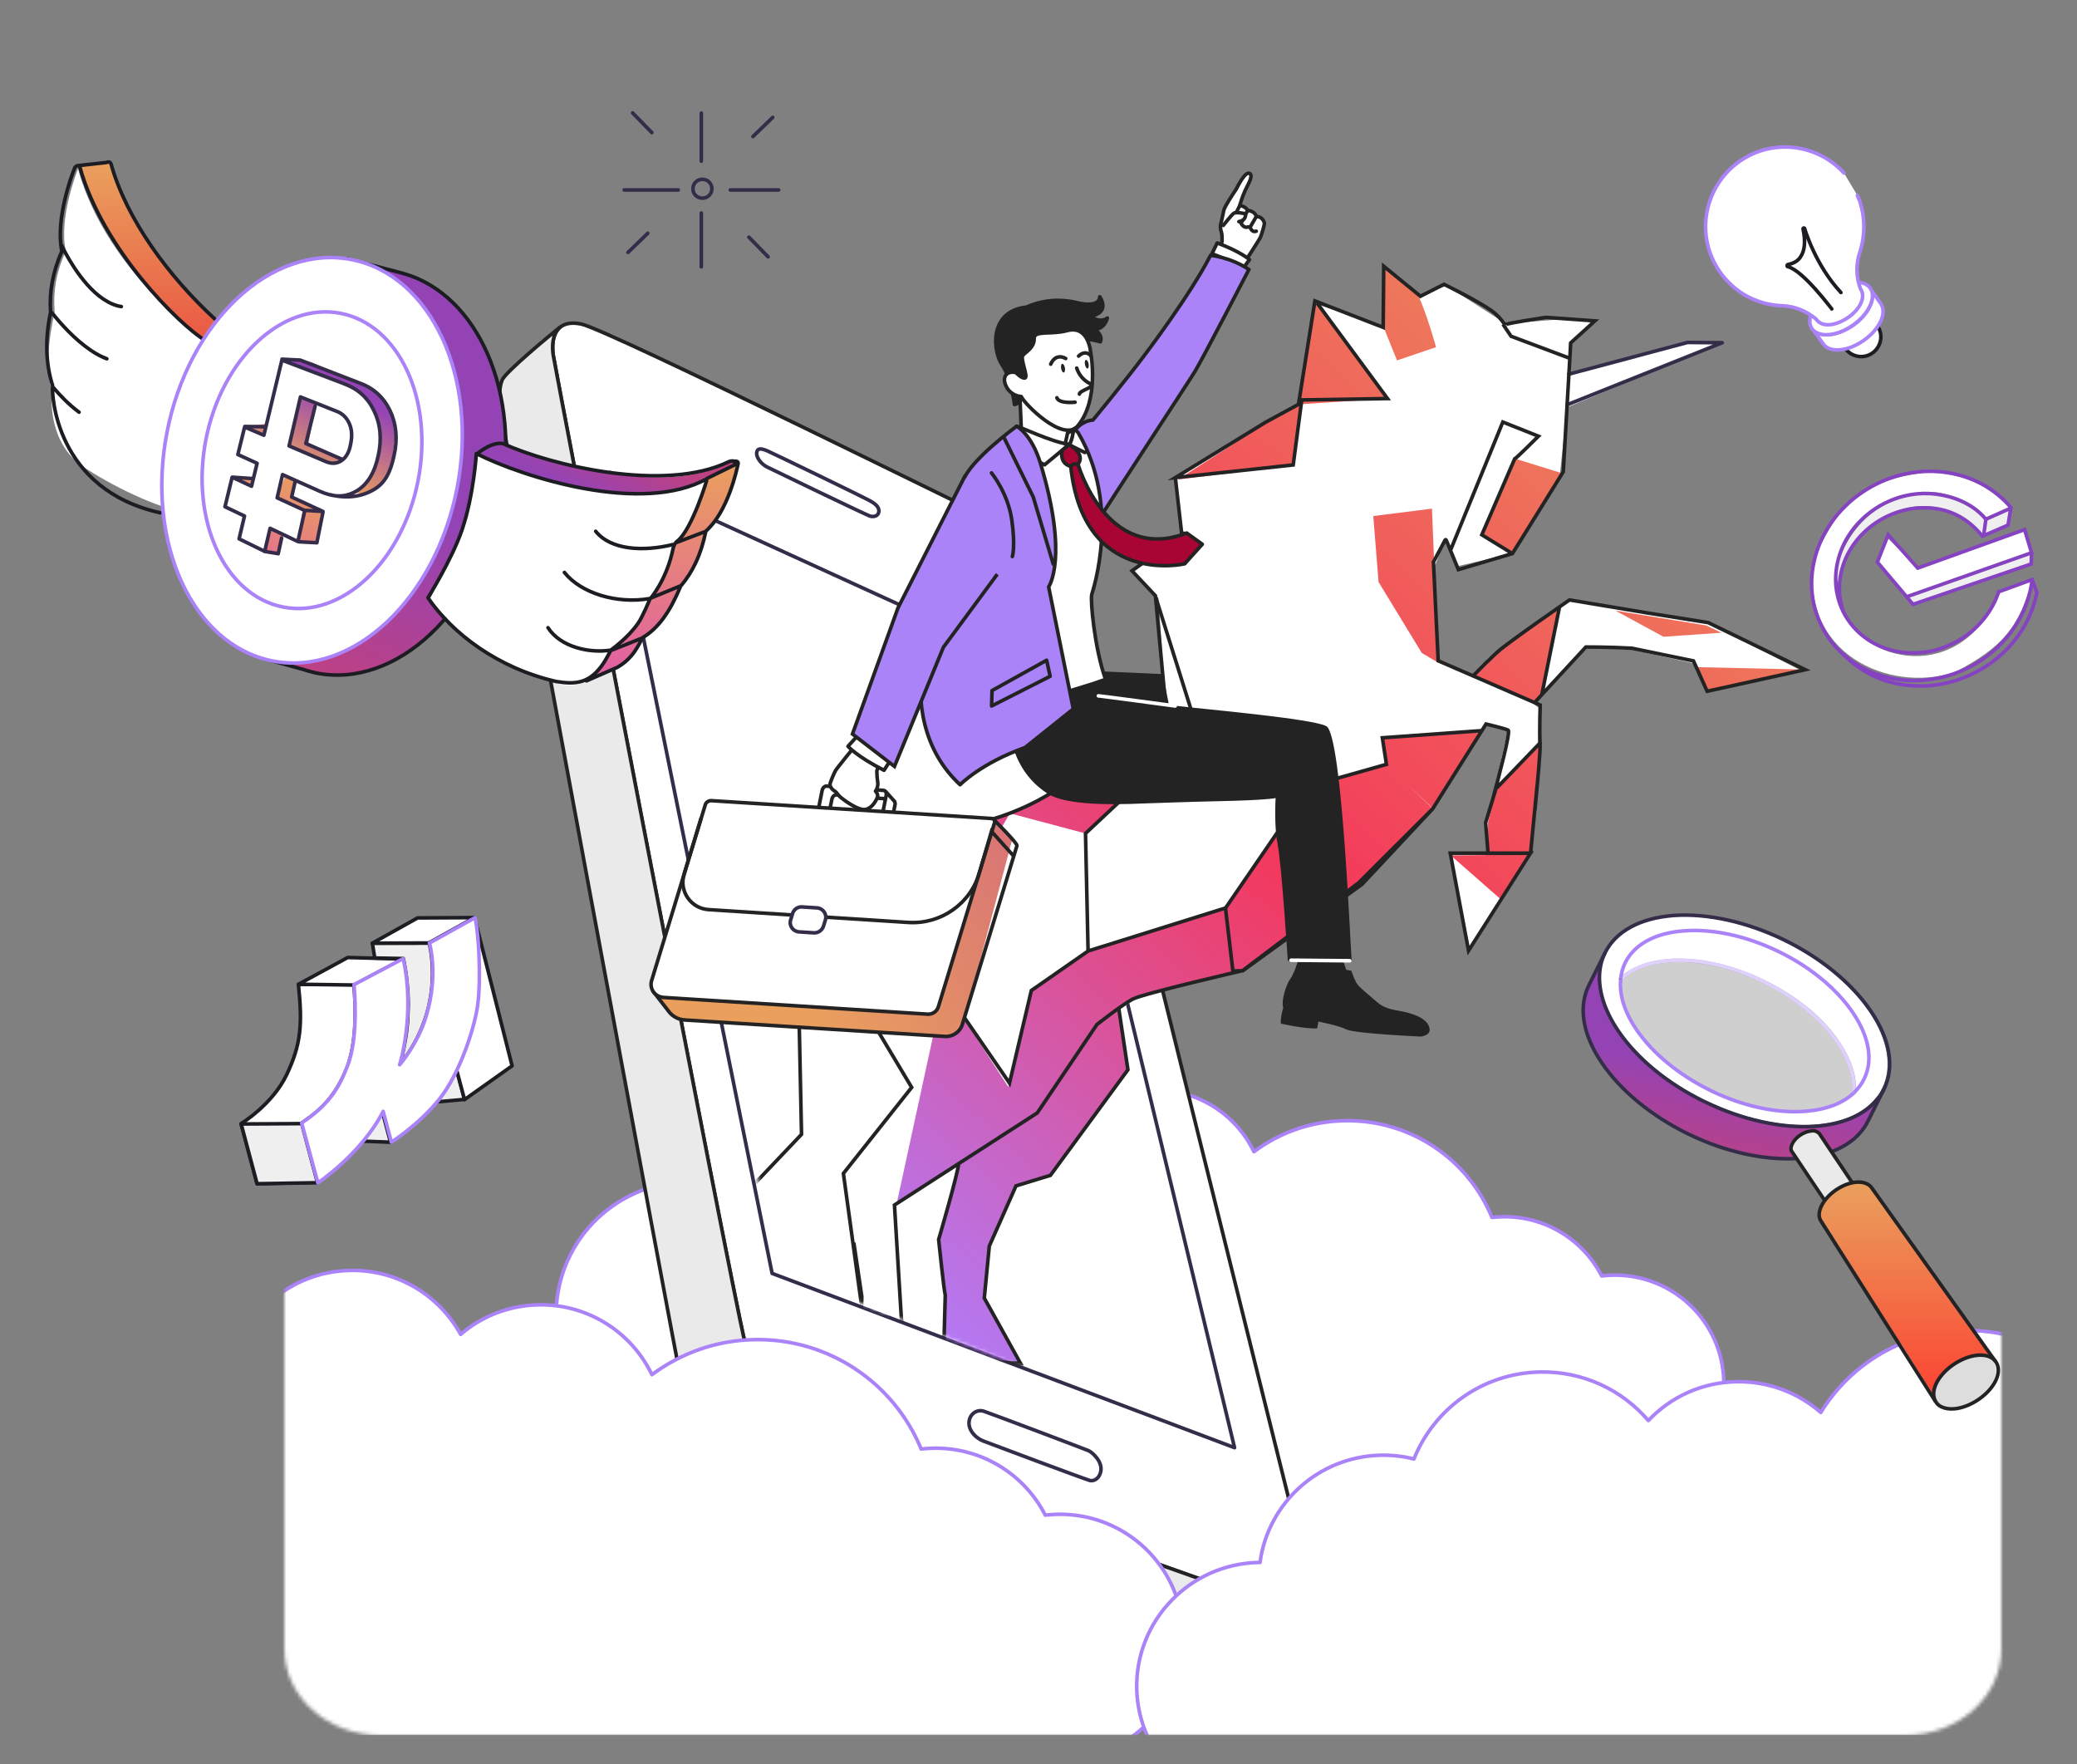 <svg width="577" height="490" viewBox="0 0 577 490" fill="none" xmlns="http://www.w3.org/2000/svg">
<rect x="0" y="0" width="577" height="490" fill="#808080" stroke="none"/>
<g clip-path="url(#clip0_3996_1878)">
<g clip-path="url(#clip1_3996_1878)">
<path d="M447.979 354.203C446.962 354.241 445.984 354.278 444.967 354.428C439.848 344.462 429.347 337.718 417.34 337.981C416.361 338.018 415.42 338.056 414.479 338.168C407.892 322.095 391.895 310.893 373.414 311.305C364.004 311.492 355.347 314.677 348.346 319.922C343.377 309.544 332.65 302.5 320.379 302.763C313.077 302.913 306.453 305.61 301.334 309.994C296.102 300.44 285.826 294.033 274.12 294.295C259.403 294.595 247.358 305.348 244.949 319.285C241.975 318.386 238.851 317.936 235.577 318.011C224.586 318.236 215.1 324.268 209.981 333.11C204.335 329.888 197.748 328.09 190.785 328.24C170.309 328.689 154.086 345.549 154.5 365.93C154.914 384.513 169.067 399.612 187.096 401.785C186.494 404.258 186.231 406.806 186.268 409.466C186.607 426.101 200.459 439.289 217.171 438.952C224.134 438.802 230.495 436.329 235.501 432.283C237.007 454.2 255.601 471.322 277.884 470.835C292.639 470.535 305.436 462.593 312.588 450.903C318.083 455.699 325.31 458.546 333.177 458.359C341.608 458.172 349.174 454.575 354.519 448.917C360.842 456.336 370.365 460.944 380.904 460.719C394.869 460.42 406.65 451.727 411.468 439.588C414.027 440.225 416.738 440.563 419.523 440.488C434.616 440.15 446.887 428.873 448.882 414.449C448.995 414.449 449.145 414.449 449.258 414.449C465.971 414.112 479.22 400.324 478.881 383.689C478.505 367.054 464.691 353.829 447.979 354.203Z" fill="white" stroke="#AB83F9" stroke-miterlimit="10" stroke-linecap="round" stroke-linejoin="round"/>
<path d="M313.152 221.012L189.844 278.41L208.062 379.53L361.821 429.885L340.253 348.996L321.207 269.493L313.152 221.012Z" fill="white"/>
<path d="M354.669 445.995C350.002 444.759 233.996 403.209 227.484 400.549C220.972 397.889 211.261 391.37 206.857 372.599C202.416 353.829 154.312 102.882 153.71 98.798C153.07 94.714 153.823 88.382 161.539 90.031C169.293 91.717 276.077 144.768 278.787 145.78C281.497 146.829 294.408 153.985 297.419 170.995C298.473 176.914 361.557 430.634 362.498 434.306C363.402 437.977 363.778 448.393 354.669 445.995Z" fill="white" stroke="#232323" stroke-miterlimit="10" stroke-linecap="round" stroke-linejoin="round"/>
<path d="M153.71 98.76C154.35 102.844 202.453 353.791 206.857 372.562C211.299 391.332 220.972 397.851 227.484 400.511C233.996 403.172 350.002 444.721 354.669 445.958C357.116 446.595 358.847 446.332 360.089 445.508C357.944 446.969 343.415 456.636 341.909 457.46C340.291 458.321 337.393 458.696 333.327 457.16C329.262 455.624 215.213 416.285 213.708 415.573C212.24 414.898 203.809 412.313 198.238 404.558C192.667 396.802 191.124 391.819 189.317 383.914C187.548 376.009 140.159 120.078 139.407 115.957C138.616 111.836 138.503 108.052 139.482 105.579C140.385 103.331 153.183 92.803 155.404 91.005C153.446 92.803 153.296 96.25 153.71 98.76Z" fill="#EAEAEA" stroke="#232323" stroke-miterlimit="10" stroke-linecap="round" stroke-linejoin="round"/>
<path d="M302.726 411.227C300.882 410.665 274.873 400.961 273.104 400.249C271.334 399.537 269.34 397.776 269.189 395.491C269.076 393.168 271.071 391.295 273.329 392.007C275.55 392.756 301.559 402.572 302.463 402.984C303.366 403.396 306.302 405.869 305.813 408.642C305.361 411.002 303.592 411.489 302.726 411.227Z" stroke="#342C49" stroke-miterlimit="10" stroke-linecap="round" stroke-linejoin="round"/>
<path d="M241.561 143.308C239.755 142.596 214.762 130.569 213.068 129.707C211.374 128.846 210.057 126.972 210.207 125.811C210.32 124.649 211.035 124.312 213.181 125.249C215.326 126.186 240.319 138.325 241.185 138.849C242.051 139.336 244.497 140.423 244.121 142.296C243.895 143.495 242.427 143.645 241.561 143.308Z" stroke="#342C49" stroke-miterlimit="10" stroke-linecap="round" stroke-linejoin="round"/>
<path d="M262.301 149.19C261.435 150.126 262.075 152.112 263.694 153.573C265.312 155.034 267.345 155.447 268.21 154.51C269.076 153.573 268.436 151.588 266.818 150.126C265.162 148.628 263.167 148.216 262.301 149.19Z" stroke="#232323" stroke-miterlimit="10" stroke-linecap="round" stroke-linejoin="round"/>
<path d="M342.963 402.122L214.498 353.716L169.443 131.243L291.095 186.805L342.963 402.122Z" stroke="#342C49" stroke-miterlimit="10" stroke-linecap="round" stroke-linejoin="round"/>
<path d="M321.96 272.303L324.595 291.298L331.822 337.456L327.569 333.747L312.889 274.925L321.96 272.303Z" fill="white"/>
<mask id="mask0_3996_1878" style="mask-type:luminance" maskUnits="userSpaceOnUse" x="79" y="51" width="477" height="432">
<path d="M529.328 482.004H105.682C90.944 482.004 79.025 471.299 79.025 458.135V75.863C79.025 62.666 90.981 51.994 105.682 51.994H529.328C544.066 51.994 555.985 62.699 555.985 75.863V458.135C555.985 471.299 544.029 482.004 529.328 482.004Z" fill="white"/>
</mask>
<g mask="url(#mask0_3996_1878)">
<path d="M293.768 420.63C292.639 420.668 291.509 420.743 290.38 420.855C284.621 409.578 272.727 401.972 259.139 402.272C258.047 402.309 256.956 402.384 255.902 402.497C248.449 384.326 230.344 371.662 209.454 372.112C198.802 372.337 189.054 375.933 181.111 381.853C175.503 370.126 163.383 362.146 149.494 362.446C141.251 362.633 133.76 365.668 127.964 370.651C122.017 359.823 110.424 352.592 97.174 352.892C80.538 353.229 66.912 365.368 64.202 381.141C60.852 380.13 57.314 379.643 53.625 379.717C41.204 379.98 30.477 386.799 24.68 396.802C18.281 393.168 10.866 391.145 2.962 391.294C-20.187 391.781 -38.555 410.852 -38.066 433.893C-37.614 454.912 -21.617 471.996 -1.216 474.431C-1.894 477.204 -2.233 480.126 -2.157 483.124C-1.743 501.932 13.877 516.843 32.773 516.468C40.639 516.318 47.828 513.508 53.512 508.938C55.206 533.74 76.209 553.073 101.465 552.548C118.14 552.211 132.631 543.219 140.686 529.994C146.897 535.426 155.065 538.611 163.985 538.423C173.508 538.236 182.052 534.152 188.112 527.746C195.264 536.138 206.029 541.346 217.923 541.121C233.694 540.784 247.019 530.968 252.514 517.218C255.413 517.967 258.499 518.304 261.623 518.267C278.712 517.892 292.601 505.154 294.784 488.818C294.935 488.818 295.048 488.818 295.198 488.818C314.093 488.406 329.074 472.858 328.698 454.05C328.321 435.167 312.663 420.256 293.768 420.63Z" fill="white" stroke="#AB83F9" stroke-miterlimit="10" stroke-linecap="round" stroke-linejoin="round"/>
<path d="M351.206 502.756C352.373 502.718 353.502 502.643 354.632 502.531C360.466 513.921 372.473 521.601 386.174 521.301C387.265 521.264 388.357 521.189 389.448 521.077C396.976 539.472 415.269 552.248 436.385 551.799C447.15 551.574 457.012 547.94 465.029 541.983C470.713 553.822 482.946 561.914 496.986 561.615C505.304 561.427 512.907 558.355 518.742 553.335C524.726 564.275 536.47 571.581 549.832 571.281C566.657 570.944 580.433 558.655 583.181 542.732C586.569 543.743 590.144 544.268 593.871 544.193C606.443 543.931 617.283 537.037 623.117 526.921C629.591 530.593 637.081 532.654 645.061 532.504C668.473 532.017 687.03 512.722 686.503 489.455C686.051 468.212 669.866 450.94 649.239 448.505C649.917 445.695 650.255 442.735 650.18 439.7C649.766 420.705 633.957 405.606 614.874 406.018C606.932 406.206 599.667 409.016 593.908 413.624C592.177 388.559 570.948 369.002 545.466 369.564C528.603 369.939 513.999 379.006 505.831 392.343C499.545 386.873 491.302 383.614 482.306 383.801C472.67 383.988 464.051 388.11 457.915 394.591C450.689 386.124 439.811 380.841 427.766 381.104C411.807 381.441 398.369 391.369 392.798 405.269C389.862 404.52 386.776 404.145 383.577 404.22C366.3 404.595 352.26 417.483 350.039 434.006C349.889 434.006 349.738 434.006 349.625 434.006C330.542 434.418 315.373 450.153 315.787 469.149C316.276 488.069 332.085 503.168 351.206 502.756Z" fill="white" stroke="#AB83F9" stroke-miterlimit="10" stroke-linecap="round" stroke-linejoin="round"/>
</g>
<mask id="mask1_3996_1878" style="mask-type:luminance" maskUnits="userSpaceOnUse" x="169" y="-55" width="427" height="456">
<path d="M282.325 379.231L342.511 400.999L331.37 357.313L512.644 330.6L595 124.425L404.166 -55L169.443 131.243L215.703 352.667L282.325 379.231Z" fill="white"/>
</mask>
<g mask="url(#mask1_3996_1878)">
<path d="M259.026 230.454C262.15 230.716 265.274 230.116 268.323 229.479C275.286 228.056 282.062 225.733 288.348 222.398C294.633 219.064 300.355 214.643 305.662 209.922C311.195 205.052 316.615 199.994 322.186 195.123C322.449 194.898 323.804 195.423 323.804 195.423L321.809 166.124L314.432 158.556L328.509 148.403L326.59 132.817L360.691 112.361L365.133 84.261L384.254 90.668L384.405 74.558L394.68 81.938L401.87 79.353L418.318 89.919L438.154 88.308L443.537 89.357L435.858 95.464L436.31 103.594L468.869 95.164L477.45 95.651L435.294 113.148L433.261 132.592L420.275 153.723L404.655 157.32L401.343 150.276L397.767 159.268L399.348 183.022L409.247 187.855L415.269 181.86L435.971 166.612L470.449 172.719L475.267 173.28L500.336 186.281L474.891 192.051L470.675 184.296L453.399 180.474L440.338 179.687L425.959 195.498L427.803 196.884L425.432 237.46L408.419 263.986L403.149 237.61L413.952 237.46L412.823 229.255L418.958 202.729L412.823 201.043L398.218 224.234L388.733 235.212L345.184 269.568L314.658 277.473L310.856 281.295L312.964 297.106L290.945 326.704L282.175 329.364L273.856 346.223L263.882 353.305L263.618 336.445L265.199 323.594L249.089 334.422L246.718 367.766L239.303 366.08L234.522 327.94L253.192 302.126L235.915 272.528L241.975 251.622L259.026 230.454Z" fill="white"/>
<path d="M249.089 334.384L262.15 274.289L280.104 301.901L276.566 316.625L249.089 334.384ZM428.33 192.988L433.261 168.522L417.302 179.987L409.209 187.817L425.658 194.898L428.33 192.988ZM397.804 141.285L381.506 143.345L382.974 161.666L394.981 181.373L399.536 184.071L397.804 141.285ZM427.803 206.4L415.796 218.277L413.387 228.43V237.01L425.206 237.347L427.803 206.4ZM327.267 133.192L359.299 129.183L361.67 111.124L327.267 133.192ZM280.556 225.92L301.559 231.503L329.864 204.977L322.901 194.524L290.644 221.125L280.556 225.92ZM265.425 229.704L258.123 230.304L268.511 246.377L280.556 225.92L265.425 229.704ZM312.814 278.672L286.541 275.151L276.566 316.625L288.197 309.132L305.511 284.03L312.814 278.672ZM420.953 127.422L411.656 148.553L420.125 153.349L434.014 131.469M365.208 84.224L360.767 112.323L385.459 110.712L365.961 84.261M388.093 100.109L398.934 96.438C398.934 96.438 396.412 87.184 394.003 82.126L384.819 74.295L384.292 90.668L388.093 100.109ZM266.291 323.257C266.253 325.542 260.757 344.313 260.757 344.313C260.757 344.313 262.225 358.437 262.602 359.749L262.113 377.208L283.53 378.744L273.442 360.573L274.835 346.111L282.25 329.401L291.81 326.479L313.34 297.143L310.781 279.984L304.796 284.48L289.364 307.409L266.291 323.257ZM411.919 202.579L384.028 204.939L385.157 212.32L398.218 224.684L411.919 202.579ZM313.039 297.63L313.152 296.094L300.543 302.913L292.036 326.666L313.039 297.63ZM286.767 275.188L312.814 278.672L315.335 277.211L342.436 270.542L340.441 252.184L302.124 264.173L286.767 275.188ZM345.259 269.606L378.382 245.59L398.03 224.609L385.195 212.283L363.703 218.352L340.479 252.221L342.549 269.681L345.259 269.606ZM501.54 185.982L471.278 185.307L474.289 191.976L501.54 185.982ZM403.074 237.647L417.038 249.899L425.244 237.31L403.074 237.647ZM448.769 169.609L462.131 176.877L478.203 175.753L473.988 173.73L448.769 169.609Z" fill="url(#paint0_linear_3996_1878)"/>
<path d="M435.821 103.931L468.793 95.126L478.429 95.201L435.331 112.436" stroke="#342C49" stroke-miterlimit="10" stroke-linecap="round" stroke-linejoin="round"/>
<path d="M239.83 266.683C239.679 266.945 221.875 277.323 221.875 277.323L222.666 315.089L197.711 341.353L188.075 322.957L200.12 328.577C200.12 328.577 196.469 289.088 195.979 288.151C195.565 287.177 203.168 260.913 203.168 260.913L216.756 250.273L246.906 254.469M328.434 149.564L326.514 132.705M221.875 277.361L213.933 269.83M453.474 180.062C446.736 179.687 440.563 179.724 440.563 179.724L426.298 195.16M457.351 170.208L436.009 166.649C436.009 166.649 419.146 178.301 416.21 180.923C415.345 181.673 414.328 182.647 413.274 183.733M413.274 183.658C410.677 186.244 409.172 187.817 409.172 187.817M394.454 82.163L384.405 73.958L384.254 90.93L365.284 83.587L360.729 112.323L351.62 117.269L326.514 132.667L359.261 129.145L361.632 111.087L385.459 110.712L365.961 84.261M418.092 90.218C417.189 88.907 415.985 87.446 414.328 86.284C410.451 83.512 401.154 78.978 401.154 78.978L394.191 82.5M417.528 90.068C418.695 91.792 419.786 93.403 419.786 93.403L435.746 99.397M329.262 147.953L314.47 158.556L320.981 165.487L323.616 193.849C323.353 194.074 323.164 194.261 322.901 194.486C322.638 194.673 322.449 194.861 322.186 195.086C316.653 199.956 311.233 205.014 305.662 209.885C300.317 214.605 294.633 219.026 288.348 222.361C282.062 225.695 275.287 227.981 268.323 229.442C265.312 230.079 262.15 230.678 259.026 230.416C259.026 230.416 242.276 250.123 242.013 251.547C241.749 252.97 235.84 272.902 235.84 272.902L253.267 302.051L234.297 325.954L239.227 361.809M266.291 323.257C266.253 325.542 260.758 344.313 260.758 344.313C260.758 344.313 262.225 358.437 262.602 359.749L262.113 377.208L283.53 378.744L273.442 360.573L274.835 346.111L282.25 329.401L291.81 326.479L313.34 297.143L310.781 279.983M420.125 153.761L411.656 148.553L420.765 127.497C421.179 127.347 427.389 121.165 427.389 121.165L417.49 117.231L402.886 153.011M426.411 224.946C427.164 217.153 427.992 208.161 427.841 206.363M427.841 206.363C427.615 203.103 427.879 195.835 427.879 195.835L399.536 183.546L398.218 156.121L401.456 150.014C401.531 149.864 401.719 149.864 401.757 150.014L405.144 158.219L420.163 153.761L434.278 131.056L435.331 112.81L435.858 103.818L436.348 95.239L443.085 89.132L429.497 88.158C429.497 88.158 418.281 89.806 418.168 90.218M427.841 206.363L415.834 218.839M433.261 168.485L428.33 192.95M411.656 202.953L384.028 204.939L385.157 212.32L363.665 218.389L340.441 252.259L342.511 269.718L345.259 269.643L378.382 245.627L398.03 224.646M302.124 264.21L340.441 252.221M262.15 274.289L280.443 300.852L286.503 275.15L302.274 264.173L301.559 231.502L329.864 204.977L333.779 206.325L321.057 165.862M414.517 222.698C416.474 215.28 419.749 203.141 418.958 202.804C417.791 202.279 412.823 201.118 412.823 201.118L397.993 224.684L377.479 245.178L345.222 269.605C345.222 269.605 317.631 275.975 314.696 277.511C311.76 279.047 304.721 284.592 304.721 284.592L288.159 309.132L248.487 334.721L250.407 366.268L250.896 370.164L261.397 382.003L238.851 380.392L239.416 360.161L237.195 345.174M425.206 236.973L427.013 218.24M425.206 236.973H402.886L407.967 264.06L425.206 236.973ZM453.173 180.024L470.45 183.583L474.251 192.013L501.502 186.019L474.552 172.943L457.087 170.171M416.135 217.228L412.71 228.543L413.387 237.01H425.206" stroke="#232323" stroke-miterlimit="10"/>
</g>
<path d="M248.148 226.22L248.638 222.773L245.626 219.139L229.215 218.352L228.35 219.289L227.446 224.759L229.554 225.246L230.834 224.534L231.587 220.563L246.003 222.061L245.099 226.145L248.148 226.22Z" fill="white"/>
<path d="M182.655 276.687C183.709 277.923 187.397 283.356 189.016 283.468L261.397 287.964C263.618 288.114 267.194 285.678 267.834 283.58L281.234 233.039C281.422 232.364 276.002 227.793 276.002 227.793" fill="url(#paint1_linear_3996_1878)"/>
<path d="M276.115 227.718C276.115 227.718 282.739 234.275 282.513 234.912L267.345 284.554C266.705 286.652 264.672 288.038 262.489 287.889L190.183 283.318C188.564 283.205 187.021 282.456 185.967 281.182L181.337 275.225" stroke="#232323" stroke-miterlimit="10"/>
<path d="M245.965 219.776L248.525 222.623C248.638 222.885 248.713 223.223 248.638 223.56L248.186 225.808M245.965 221.874L232.339 220.787C231.812 220.75 231.248 221.274 231.097 222.024L230.646 224.272M245.288 225.471L246.191 220.937C246.341 220.225 246.003 219.588 245.476 219.551L229.629 218.352C229.102 218.315 228.538 218.839 228.387 219.588L227.484 224.122" stroke="#232323" stroke-miterlimit="10"/>
<path d="M257.709 281.707L184.311 277.061C181.94 276.912 180.321 274.589 181.036 272.341L195.942 223.522C196.13 222.848 196.883 222.361 197.598 222.399L275.362 227.344C276.077 227.381 276.491 227.943 276.265 228.618L260.682 279.647C260.306 280.92 259.064 281.782 257.709 281.707Z" fill="white" stroke="#232323" stroke-miterlimit="10"/>
<path d="M194.813 227.157L190.07 242.78C188.564 247.501 191.914 252.371 196.883 252.671L252.364 256.23C261.435 256.792 269.678 250.985 272.125 242.293L275.437 230.941L281.648 237.835" stroke="#232323" stroke-miterlimit="10"/>
<path d="M226.091 259.115L221.989 258.853C220.295 258.74 219.128 257.092 219.655 255.481L220.182 253.757C220.521 252.596 221.65 251.809 222.854 251.921L226.957 252.184C228.651 252.296 229.818 253.945 229.291 255.556L228.764 257.279C228.387 258.403 227.296 259.19 226.091 259.115Z" fill="white" stroke="#342C49" stroke-miterlimit="10" stroke-linecap="round" stroke-linejoin="round"/>
<path d="M347.442 48.481C347.894 49.343 346.614 51.404 345.899 52.94C345.109 54.663 344.506 56.761 344.393 57.098C344.92 57.098 346.2 57.548 346.577 58.447C346.991 58.372 347.856 58.784 348.12 58.934C348.571 59.234 348.835 59.646 348.948 59.871C348.948 59.908 348.986 59.908 348.986 59.946C349.023 60.021 349.023 60.058 349.061 60.058C349.136 60.171 349.814 60.245 349.814 60.245C350.341 60.47 350.717 60.845 350.943 61.22C351.131 61.519 351.244 61.819 351.244 62.044C351.282 62.493 350.491 65.116 350.19 65.828C349.889 66.54 345.749 72.871 345.749 72.871L338.936 69.65L339.5 66.952C339.5 66.952 339.538 65.153 339.312 64.517C338.747 62.831 339.274 61.669 339.274 61.669C339.274 61.669 339.877 58.784 339.99 58.372C340.291 57.248 342.361 54.139 343.415 52.565C343.641 52.19 345.861 47.432 347.179 48.181C347.292 48.294 347.367 48.369 347.442 48.481Z" fill="white" stroke="#232323" stroke-linecap="round" stroke-linejoin="round"/>
<path d="M343.452 59.009L344.393 57.136Z" fill="white"/>
<path d="M343.452 59.009L344.393 57.136" stroke="#232323" stroke-linecap="round" stroke-linejoin="round"/>
<path d="M346.765 63.018C345.485 63.542 344.77 62.006 344.77 62.006L346.577 58.484" stroke="#232323" stroke-linecap="round" stroke-linejoin="round"/>
<path d="M348.986 64.217C347.668 64.666 347.292 63.093 347.292 63.093L349.061 60.058" stroke="#232323" stroke-linecap="round" stroke-linejoin="round"/>
<path d="M339.839 62.606C339.839 62.606 342.135 59.646 342.775 59.234C343.377 58.785 346.012 59.384 346.012 59.384C346.012 59.384 346.351 61.182 344.168 61.557" fill="white"/>
<path d="M339.839 62.606C339.839 62.606 342.135 59.646 342.775 59.234C343.377 58.785 346.012 59.384 346.012 59.384C346.012 59.384 346.351 61.182 344.168 61.557" stroke="#232323" stroke-linecap="round" stroke-linejoin="round"/>
<path d="M344.431 75.757L347.104 72.122C347.104 72.122 344.845 69.987 338.145 67.477L336.677 70.511C338.409 71.036 342.248 72.497 344.431 75.757Z" fill="white" stroke="#232323" stroke-linecap="round" stroke-linejoin="round"/>
<path d="M305.135 144.544C308.41 139.186 330.166 106.141 331.935 103.219C334.08 99.697 346.953 74.857 346.953 74.857C341.796 71.41 336.301 70.923 336.301 70.923C330.58 82.051 318.158 98.386 318.158 98.386C312.701 105.729 303.629 116.669 303.629 116.669C300.694 116.894 298.962 119.105 298.962 119.105C295.951 120.378 294.031 123.9 294.031 123.9L305.135 144.544Z" fill="#AB83F9" stroke="#232323" stroke-linecap="round" stroke-linejoin="round"/>
<path d="M306.565 186.506L323.052 187.255L324.745 195.835L292.224 192.688L306.565 186.506Z" fill="#232323"/>
<path d="M289.025 109.176L297.306 118.767L296.177 123.6L287.896 121.502L283.755 120.041L283.266 108.427L289.025 109.176Z" fill="white" stroke="#232323" stroke-linecap="round" stroke-linejoin="round"/>
<path d="M293.579 94.976C297.005 92.466 305.7 94.939 305.7 94.939C306.49 92.916 303.968 91.38 303.968 91.38C306.866 91.605 307.619 88.345 307.619 88.345C305.398 89.956 302.914 87.82 302.914 87.82C308.673 86.809 305.511 82.425 305.511 82.425C305.511 82.425 305.85 85.797 298.661 83.961C294.144 82.95 289.401 83.399 285.148 85.31C274.534 86.472 275.851 97.749 278.411 101.383C280.932 105.017 281.836 112.361 281.836 112.361C284.508 111.874 284.621 107.415 284.621 107.415C284.621 107.415 290.117 97.487 293.579 94.976Z" fill="#232323" stroke="#232323" stroke-linecap="round" stroke-linejoin="round"/>
<path d="M296.478 91.829C291.886 93.066 287.218 91.642 287.294 94.077C287.369 96.513 284.998 97.749 284.17 98.686C283.341 99.622 285.713 104.718 284.772 104.98C283.831 105.242 282.25 103.519 282.25 103.519C279.991 102.882 278.147 104.455 279.502 107.265C280.255 108.914 281.873 110 283.718 110.15C284.395 111.986 295.349 123.151 299.414 118.28C305.474 111.012 303.027 98.086 303.027 98.086C302.688 94.789 301.07 90.593 296.478 91.829Z" fill="white" stroke="#232323" stroke-linecap="round" stroke-linejoin="round"/>
<path d="M299.865 109.476C299.79 108.464 304.608 107.452 302.952 106.628C301.107 105.766 299.752 104.193 299.113 102.245" stroke="#232323" stroke-linecap="round" stroke-linejoin="round"/>
<path d="M301.71 99.96C302.011 99.96 302.312 100.447 302.425 101.083C302.538 101.72 302.425 102.357 302.124 102.357C301.823 102.357 301.522 101.908 301.409 101.233C301.258 100.596 301.409 99.96 301.71 99.96Z" fill="#232323"/>
<path d="M295.123 101.046C295.424 101.046 295.725 101.533 295.838 102.17C295.951 102.844 295.8 103.444 295.499 103.481C295.198 103.481 294.897 102.994 294.784 102.357C294.671 101.645 294.822 101.046 295.123 101.046Z" fill="#232323"/>
<path d="M298.661 111.724C298.661 111.724 294.144 112.211 293.617 110.487" stroke="#232323" stroke-linecap="round" stroke-linejoin="round"/>
<path d="M299.64 98.91C300.882 97.712 302.124 97.824 302.989 98.761" stroke="#232323" stroke-linecap="round" stroke-linejoin="round"/>
<path d="M291.886 101.158C293.391 97.824 296.064 99.585 296.064 99.585" stroke="#232323" stroke-linecap="round" stroke-linejoin="round"/>
<path d="M237.609 207.112C237.609 207.112 232.528 213.332 232.114 214.044C231.7 214.755 230.57 217.415 230.57 217.903C230.57 218.39 230.947 219.176 231.925 219.776C231.925 219.776 232.415 220.15 232.49 220.3C232.565 220.413 233.017 221.05 233.657 221.574C234.297 222.099 238.437 225.283 240.507 224.834C242.201 224.459 243.293 222.623 243.744 221.462C243.895 221.05 243.82 220.6 243.594 220.263L243.217 219.738C243.217 219.738 244.158 218.652 243.782 216.816C243.631 216.104 243.594 214.118 243.594 214.118L244.497 211.346L237.609 207.112Z" fill="white" stroke="#232323" stroke-linecap="round" stroke-linejoin="round"/>
<path d="M239.19 203.328L235.576 207.3C235.576 207.3 237.985 210.109 245.589 213.968L247.734 210.597C245.702 209.697 241.335 207.487 239.19 203.328Z" fill="white" stroke="#232323" stroke-linecap="round" stroke-linejoin="round"/>
<path d="M318.535 223.148C318.535 223.148 332.349 222.661 338.484 222.548C351.658 222.286 354.368 221.687 354.368 221.687C354.368 221.687 353.916 229.405 354.895 234.313C356.062 240.195 357.756 266.871 357.756 266.871L360.541 267.058C360.541 267.058 359.487 270.505 358.433 271.929C357.379 273.352 355.874 277.773 356.476 279.909C356.476 279.909 355.61 282.906 355.836 284.33C355.836 284.33 362.762 285.903 365.924 285.641L366.262 283.768C366.262 283.768 371.795 284.817 374.016 285.941C376.274 287.102 394.68 287.927 394.68 287.927C394.68 287.927 397.315 287.702 397.165 285.866C396.939 283.506 393.89 281.707 388.997 280.845C384.894 280.134 383.84 279.497 381.958 277.848C380.076 276.2 377.404 274.102 376.801 272.978C376.086 271.666 375.409 269.643 375.409 269.643L373.978 269.381C373.978 269.381 373.414 267.732 373.075 266.721C373.075 266.721 373.978 266.721 375.522 266.796C375.221 265.859 372.962 204.302 368.483 201.717C364.832 199.619 333.478 196.884 327.757 196.172C308.447 193.7 295.085 192.688 295.085 192.688C295.085 192.688 287.218 197.521 280.255 198.046C280.255 198.046 279.013 212.358 290.531 220.113C294.784 223.298 305.436 223.747 318.535 223.148Z" fill="#232323"/>
<path d="M305.135 193.287C305.624 193.287 326.477 196.097 326.477 196.097" stroke="white" stroke-linecap="round" stroke-linejoin="round"/>
<path d="M358.659 266.721L374.957 266.871" stroke="white" stroke-linecap="round" stroke-linejoin="round"/>
<path d="M282.401 118.43C282.401 118.43 277.959 162.153 272.991 174.929C272.991 174.929 276.905 196.172 284.885 207.449C285.751 203.928 289.439 199.357 294.935 192.688C300.167 190.852 301.635 190.702 307.13 188.716C304.044 180.024 302.877 166.686 303.291 165.15C303.592 164.064 311.496 140.61 299.564 120.266C299.339 119.891 298.661 119.442 298.435 119.067C297.946 119.592 297.871 122.589 296.967 123.413C292.112 122.814 283.04 118.355 282.401 118.43Z" fill="white" stroke="#232323" stroke-linecap="round" stroke-linejoin="round"/>
<path d="M288.988 128.471L290.192 129.108L296.93 123.525L301.371 125.698L301.973 125.286" stroke="#232323" stroke-linecap="round" stroke-linejoin="round"/>
<path d="M296.93 123.525C296.93 123.525 298.059 123.788 299.338 125.436C300.731 127.197 299.79 128.433 299.489 128.995C299.489 128.995 307.431 156.645 329.676 148.066L334.005 151.175L329.112 156.608C329.112 156.608 300.995 163.202 297.456 129.52C297.456 129.52 294.37 129.07 295.048 125.136L296.93 123.525Z" fill="#A80534" stroke="#232323" stroke-linecap="round" stroke-linejoin="round"/>
<path d="M284.772 207.637C272.539 211.983 266.705 217.977 266.705 217.977C245.739 198.382 260.569 164.925 263.204 156.645C265.839 148.365 265.839 139.224 267.57 133.604C269.302 127.946 282.438 118.393 282.438 118.393C282.438 118.393 286.579 120.566 289.025 128.658C297.005 154.922 291.321 163.015 291.321 163.015L298.172 196.921L284.772 207.637Z" fill="#AB83F9" stroke="#232323" stroke-linecap="round" stroke-linejoin="round"/>
<path d="M275.437 131.356C275.437 131.356 280.029 136.938 281.083 144.432C282.137 151.925 281.234 154.585 281.234 154.585" stroke="#232323" stroke-linecap="round" stroke-linejoin="round"/>
<path d="M290.757 183.396L275.588 191.826L275.475 196.097L291.735 187.854L290.757 183.396Z" stroke="#232323" stroke-linecap="round" stroke-linejoin="round"/>
<path d="M278.825 121.353L287.03 138.025L292.601 156.683" stroke="#232323" stroke-linecap="round" stroke-linejoin="round"/>
<path d="M298.134 119.517L296.591 120.228L295.913 123.338L297.155 123.376C297.155 123.376 297.569 122.551 297.833 121.54C298.096 120.603 298.134 119.517 298.134 119.517Z" fill="white" stroke="#232323" stroke-linecap="round" stroke-linejoin="round"/>
<path d="M249.466 168.859L236.819 203.89L248.487 212.882L262.075 179.799L273.894 168.41L268.173 132.03L249.466 168.859Z" fill="#AB83F9"/>
<path d="M268.173 132.03L249.466 168.859L236.819 203.89L248.487 212.882L262.075 179.799L277.056 159.493" stroke="#232323" stroke-miterlimit="10"/>
<path d="M297.532 129.483C297.532 129.483 297.758 129.108 298.285 128.921C298.811 128.733 299.527 129.108 299.527 129.108" stroke="#232323" stroke-linecap="round" stroke-linejoin="round"/>
</g>
<path d="M66.266 101.791L74.396 100.892C74.208 100.742 73.869 100.592 73.568 100.367C67.057 96.021 38.517 74.336 30.5 45L22 46C30.017 75.298 58.926 96.883 65.438 101.267C65.739 101.491 66.078 101.716 66.266 101.791Z" fill="url(#paint2_linear_3996_1878)"/>
<path d="M21.663 46.903C21.399 47.578 16.243 60.691 18.275 69.72C15.941 74.816 14.662 80.323 15.189 86.542C13.608 93.811 12.441 102.428 14.473 108.61C14.285 109.434 13.005 122.847 23.093 129.628C30.245 134.424 43.456 141.318 53.468 142.816L66.304 101.978C66.115 101.828 65.777 101.679 65.476 101.454C58.926 96.92 29.68 76.202 21.663 46.903Z" fill="white"/>
<path d="M44.548 142.442C15.377 135.998 14.285 109.397 14.624 107.111C12.667 101.004 12.479 94.073 14.059 86.73C13.646 80.96 14.699 75.453 17.184 69.795C15.339 60.878 19.969 48.552 20.684 46.828C20.797 46.416 20.985 46.304 21.399 46.042L29.529 45.143C29.793 45.03 30.132 44.955 30.395 45.03C30.584 45.105 30.772 45.33 30.847 45.517C35.1 60.878 46.919 76.876 59.679 88.603M22.152 46.304C28.438 69.233 49.968 90.289 56.781 94.41M14.85 107.673C16.619 109.771 19.066 112.357 21.964 114.492M14.474 86.917C16.694 89.727 20.609 94.186 25.314 97.37C26.82 98.382 28.25 99.131 29.68 99.656M17.108 68.109C17.598 69.233 22.265 78.787 28.739 83.096C30.508 84.257 32.089 84.931 33.708 85.156" stroke="#1C1D22" stroke-miterlimit="10" stroke-linecap="round" stroke-linejoin="round"/>
<path d="M96.303 71.818L111.133 75.715C111.472 75.79 111.773 75.865 112.111 75.977C132.851 81.859 144.896 109.322 139.024 138.957C133.039 169.792 110.117 191.335 87.871 186.951C87.683 186.951 87.533 186.876 87.307 186.801C87.081 186.727 86.855 186.689 86.667 186.652L86.554 186.614C85.801 186.427 85.011 186.239 84.333 185.977L84.22 185.94L72.778 182.793" fill="url(#paint3_linear_3996_1878)"/>
<path d="M96.303 71.818L111.133 75.715C111.472 75.79 111.773 75.865 112.111 75.977C132.851 81.859 144.896 109.322 139.024 138.957C133.039 169.792 110.117 191.335 87.871 186.951C87.683 186.951 87.533 186.876 87.307 186.801C87.081 186.727 86.855 186.689 86.667 186.652L86.554 186.614C85.801 186.427 85.011 186.239 84.333 185.977L84.22 185.94L72.778 182.793" stroke="#1C1D22" stroke-miterlimit="10" stroke-linecap="round" stroke-linejoin="round"/>
<path d="M75.827 183.617C98.072 187.925 120.957 166.42 126.979 135.623C133.002 104.826 119.79 76.352 97.545 72.08C75.3 67.809 52.377 89.277 46.392 120.074C40.407 150.871 53.581 179.345 75.827 183.617ZM78.725 168.63C94.985 171.777 111.735 156.042 116.139 133.525C120.543 111.008 110.869 90.176 94.609 87.029C78.349 83.882 61.599 99.618 57.195 122.135C52.829 144.689 62.465 165.521 78.725 168.63Z" fill="white" stroke="#AB83F9" stroke-miterlimit="10" stroke-linecap="round" stroke-linejoin="round"/>
<path d="M196.049 133.075L205 129L203.5 128C182.986 139.54 146.364 126.144 139.965 122.922C139.589 122.772 132.701 125.544 132.701 125.544C132.813 125.769 171.47 146.525 196.049 133.075Z" fill="url(#paint4_linear_3996_1878)"/>
<path d="M196.5 132.85C175.836 146.376 132.663 126.256 132.475 126.106L128.786 147.125L119.414 166.42C123.404 171.216 130.254 178.709 137.481 183.092C143.541 186.764 150.128 187.588 153.44 189.237C163.716 194.295 169.174 181.669 169.475 180.957C174.104 178.409 178.094 173.351 180.88 166.495C184.418 162.448 186.676 156.941 187.73 150.871C193.828 146.263 196.35 133.6 196.5 132.85Z" fill="white"/>
<path d="M195.635 147.762C194.468 153.906 192.435 159.114 188.897 163.161L181.106 165.671C184.644 161.624 185.848 157.391 187.053 151.246L195.635 147.762ZM161.721 189.537L171.357 185.828C176.099 183.13 177.229 178.409 177.454 177.922L169.926 180.732C169.663 181.182 166.464 186.802 161.721 189.537ZM180.579 166.27C177.831 173.052 175.422 176.911 170.867 179.458L178.094 177.36C182.649 174.813 186.225 169.942 188.972 163.161L180.579 166.27ZM205 128L196.5 132.851C196.274 133.6 193.113 146.376 187.053 150.984L195.635 147.8C201.732 143.154 204.925 128.749 205 128Z" fill="url(#paint5_linear_3996_1878)"/>
<path d="M132.475 126.106C137.029 122.397 139.739 123.222 139.739 123.222C152.951 129.216 184.568 136.972 202.485 128.242C202.937 127.98 204.292 127.98 203.84 128.242C204.442 127.905 205.233 128.205 205.045 128.841C204.706 130.415 202.222 142.142 196.086 147.537C194.769 154.094 192.36 159.002 189.085 162.823C186.187 169.829 182.95 174.513 178.433 177.173C177.53 178.971 175.911 182.867 171.47 185.378L162.925 189.124M196.5 132.85L204.518 128.916M195.635 147.762L187.843 150.722M189.01 162.748L180.466 166.27C171.244 167.844 161.345 164.734 156.79 159.002M169.588 180.732L178.094 177.36M152.236 174.363C155.811 179.87 163.904 181.444 169.399 180.619M165.485 147.574C169.738 152.857 178.772 153.269 187.015 151.246M188.182 150.31C192.322 146.938 196.538 132.925 196.463 132.925C178.395 143.116 145.235 132.513 132.324 125.994C132.324 125.994 131.647 137.421 128.372 147.125C125.587 155.33 118.887 166.045 118.887 166.045C125.624 175.899 138.271 185.602 154.569 189.312C160.14 190.211 163.979 189.761 167.706 184.141C168.233 183.392 169.738 180.545 169.738 180.545C169.738 180.545 174.631 177.06 177.304 173.051C178.584 171.216 180.503 166.495 180.503 166.495C180.503 166.495 185.208 161.25 187.015 152.258C187.354 150.946 188.031 150.31 188.182 150.31Z" stroke="#1C1D22" stroke-miterlimit="10" stroke-linecap="round" stroke-linejoin="round"/>
<path d="M86.441 100.593L102.212 107.524C106.052 108.91 106.654 110.783 108.461 114.418C110.267 118.089 109.778 123.26 108.837 127.905C107.858 132.626 104.734 135.511 101.723 137.309L98.9 136.897C98.9 136.897 106.503 130.978 105.638 120.937C104.885 116.553 103.492 111.57 100.518 109.547C97.583 107.524 79 100 79 100L86.441 100.593ZM70.03 134.499L70.482 132.664L64.798 132.514L70.03 134.499ZM73.041 120.787L74.171 117.715L68.148 118.352L73.041 120.787ZM73.794 152.97L77.295 153.607L78.687 148.174L75.488 146.938L73.794 152.97ZM82.752 150.422L88.135 150.909L89.302 141.318L81.134 138.171L81.623 133.375L79.252 132.139L77.031 138.321L84.07 141.73L82.752 150.422ZM95.324 127.119L85.651 123.409L87.796 111.907L83.693 110.783L80.419 123.896L91.259 128.467C91.259 128.467 93.517 128.692 94.195 128.355C94.76 128.018 95.738 127.268 95.324 127.119Z" fill="url(#paint6_linear_3996_1878)"/>
<path d="M91.748 137.422C96.303 138.546 100.481 138.021 103.981 135.923C106.955 134.125 108.498 131.203 109.477 126.482C110.531 121.799 110.079 117.64 108.31 113.968C106.541 110.334 103.756 107.786 99.916 106.4L83.43 100.031L78.349 99.769M83.091 150.498L88.022 150.76L89.716 142.292M87.533 112.882L84.973 123.185L94.948 127.568M82 133.75L81.021 138.059L89.716 142.068L84.86 141.768M64.572 132.551L70.106 132.926M73.455 153.158L77.295 153.795L78.236 149.448M67.998 118.464L73.455 118.539M105.073 126.594C104.094 131.277 102.099 134.537 99.126 136.335C95.625 138.433 92.351 137.984 88.888 136.485L78.499 131.839L76.994 138.284L84.672 141.805L82.752 150.423L75.036 146.751L73.531 153.158L66.417 149.673L67.922 143.341L62.502 140.756L64.497 132.551L69.88 135.062L71.423 128.692L66.078 126.257L67.96 118.614L73.305 120.899L78.311 100.031L95.588 106.587C99.389 107.974 102.175 110.484 103.906 114.118C105.675 117.752 106.127 121.911 105.073 126.594ZM97.394 123.41C97.884 121.162 97.771 119.251 97.018 117.602C96.265 115.954 95.098 114.83 93.48 114.23L83.468 110.259L80.306 123.859L90.393 128.168C92.012 128.88 93.442 128.842 94.76 128.018C96.077 127.194 97.018 125.658 97.394 123.41Z" stroke="#342C49" stroke-miterlimit="10" stroke-linecap="round" stroke-linejoin="round"/>
<path d="M108.485 317.272L100.692 316.973C100.692 316.973 104.854 311.934 106.184 308.645L108.485 317.272Z" fill="#EFEFEF" stroke="#1C1D22" stroke-miterlimit="10" stroke-linecap="round" stroke-linejoin="round"/>
<path d="M71.421 328.806L66.97 312.118C66.97 312.118 75.682 306.86 79.655 298.476C83.628 290.092 84.07 284.565 82.895 273.431L98.26 273.384C98.26 273.384 100.069 287.624 96.242 297.012C92.384 306.554 86.632 309.906 83.788 311.975L88.166 328.391L71.421 328.806Z" fill="white" stroke="#1C1D22" stroke-miterlimit="10" stroke-linecap="round" stroke-linejoin="round"/>
<path d="M82.934 273.396L96.597 265.969L111.963 266.382L98.297 273.616L82.934 273.396Z" fill="white" stroke="#1C1D22" stroke-miterlimit="10" stroke-linecap="round" stroke-linejoin="round"/>
<path d="M103.442 261.985L119.227 261.971C119.227 261.971 124.244 279.6 111.064 295.751C111.064 295.751 113.254 288.23 113.306 281.692C113.306 281.692 113.903 275.203 112.052 266.262L104.103 266.102L103.442 261.985Z" fill="#EFEFEF" stroke="#1C1D22" stroke-miterlimit="10" stroke-linecap="round" stroke-linejoin="round"/>
<path d="M103.442 261.985L116.003 254.973L131.77 254.891L119.119 261.927L103.442 261.985Z" fill="white" stroke="#1C1D22" stroke-miterlimit="10" stroke-linecap="round" stroke-linejoin="round"/>
<path d="M129.058 305.383L121.242 306.085C121.242 306.085 124.182 302.924 126.824 297.005L129.058 305.383Z" fill="#EFEFEF" stroke="#1C1D22" stroke-miterlimit="10" stroke-linecap="round" stroke-linejoin="round"/>
<path d="M142.265 296.065L132.135 256.08C132.153 256.148 133.971 271.694 132.312 280.48C130.989 287.43 127.784 295.149 126.832 297.125L129.048 305.435L142.265 296.065Z" fill="white" stroke="#1C1D22" stroke-miterlimit="10" stroke-linecap="round" stroke-linejoin="round"/>
<path d="M71.421 328.806L66.994 312.209L83.824 312.111L88.202 328.527L71.421 328.806Z" fill="#EFEFEF" stroke="#1C1D22" stroke-miterlimit="10" stroke-linecap="round" stroke-linejoin="round"/>
<path d="M83.799 311.923L88.311 328.571C88.311 328.571 100.569 320.33 106.441 308.698L108.723 317.258C108.723 317.258 116.192 312.525 121.837 305.587C127.783 298.326 132.18 284.711 132.801 278.312C133.585 272.064 133.058 259.083 131.947 254.917L119.295 261.953C119.295 261.953 121.938 270.683 118.385 282.278C116.112 289.942 111.019 295.763 111.019 295.763C111.019 295.763 115.46 281.676 112.007 266.274L98.341 273.508C98.341 273.508 99.85 288.167 96.441 296.304C94.174 302.171 91.422 306.859 83.799 311.923Z" fill="white" stroke="#AB83F9" stroke-miterlimit="10" stroke-linecap="round" stroke-linejoin="round"/>
<path d="M519.21 281.003C508.369 265.043 484.054 253.241 464.82 254.627C454.017 255.414 447.167 260.247 445.134 267.103C443.516 272.461 444.908 279.093 449.651 286.061C457.141 297.114 471.106 306.18 485.409 310.189C486.124 310.377 486.877 310.564 487.592 310.751C493.238 312.175 498.809 312.774 504.041 312.4C523.275 311.051 530.05 296.964 519.21 281.003ZM501.444 308.691C493.426 309.29 484.167 307.267 475.321 302.996C475.208 302.921 475.096 302.846 474.983 302.808C466.288 298.537 459.099 292.58 454.619 286.061C452.323 282.689 450.893 279.392 450.366 276.245C450.14 274.821 450.027 273.398 450.216 272.086C453.302 269.164 457.969 267.403 463.766 266.954C471.783 266.354 481.043 268.377 489.85 272.723C489.963 272.798 490.076 272.873 490.189 272.911C498.884 277.182 506.073 283.139 510.552 289.658C513.902 294.603 515.408 299.437 514.994 303.708C511.945 306.48 507.278 308.241 501.444 308.691Z" fill="white"/>
<path d="M514.994 303.783C515.032 303.708 514.994 303.633 515.032 303.595C515.483 299.324 513.94 294.491 510.59 289.546C506.149 282.952 498.922 277.069 490.227 272.798C490.114 272.723 490.001 272.648 489.888 272.611C481.043 268.34 471.783 266.317 463.804 266.841C458.007 267.291 453.302 269.052 450.253 271.974C450.216 272.049 450.14 272.049 450.103 272.124" stroke="#232323" stroke-miterlimit="10"/>
<path d="M523.011 302.359L518.607 311.201C515.859 316.821 509.385 320.643 499.825 321.317C480.591 322.703 456.276 310.939 445.435 294.941C439.977 286.961 438.999 279.355 441.784 273.66L446.188 264.818C443.365 270.551 444.381 278.081 449.839 286.099C460.679 302.06 484.995 313.861 504.229 312.475C513.789 311.801 520.301 307.979 523.011 302.359Z" fill="url(#paint7_linear_3996_1878)"/>
<path d="M523.35 302.547L518.946 311.389C515.972 317.383 509.197 321.055 499.825 321.767C490.453 322.404 479.65 320.118 469.261 315.098C469.148 315.023 468.96 314.948 468.847 314.91C458.684 309.89 450.253 302.959 445.059 295.316C439.676 287.448 438.397 279.73 441.408 273.66L445.812 264.818" stroke="#342C49" stroke-miterlimit="10" stroke-linecap="round" stroke-linejoin="round"/>
<path d="M505.471 314.573C505.057 313.974 504.266 313.637 503.175 313.712C500.954 313.861 498.432 315.585 497.454 317.533C496.964 318.545 497.002 319.369 497.378 320.006L514.429 345.445C514.015 344.846 514.053 344.021 514.505 342.972C515.483 341.024 518.043 339.263 520.226 339.151C521.317 339.113 522.108 339.413 522.522 340.013L505.471 314.573Z" fill="#EAEAEA"/>
<path d="M504.643 314.311C504.304 314.123 503.815 314.049 503.25 314.123C501.18 314.273 498.733 315.884 497.868 317.758C497.454 318.582 497.416 319.331 497.755 319.818L513.865 343.834C513.902 343.497 514.015 343.16 514.241 342.822C515.22 340.724 517.967 338.926 520.339 338.776C520.715 338.776 521.092 338.776 521.468 338.814L505.358 314.798C505.057 314.536 504.869 314.461 504.643 314.311Z" stroke="#232323" stroke-miterlimit="10"/>
<path d="M450.216 271.974C453.302 269.052 457.969 267.291 463.766 266.841C471.783 266.242 481.043 268.265 489.85 272.611C489.963 272.686 490.076 272.761 490.189 272.799C498.884 277.07 506.073 283.027 510.552 289.546C513.902 294.491 515.408 299.325 514.994 303.596" stroke="#AB83F9" stroke-miterlimit="10"/>
<path opacity="0.62" d="M518.153 300.287C523.489 289.548 512.98 273.54 494.681 264.532C476.382 255.525 457.223 256.928 451.887 267.668C446.551 278.407 457.06 294.415 475.359 303.423C493.658 312.431 512.818 311.027 518.153 300.287Z" fill="white"/>
<path d="M523.425 302.434C526.361 296.327 525.044 288.684 519.736 280.854C514.429 273.098 505.847 266.017 495.534 261.034C485.221 256.051 474.343 253.653 465.008 254.29C455.636 255.002 448.861 258.674 445.887 264.668L445.849 264.743C445.36 265.755 444.984 266.729 444.758 267.815C443.478 273.286 445.097 279.767 449.538 286.324C454.732 294.004 463.164 300.935 473.326 305.918C473.515 306.031 473.628 306.068 473.74 306.106C484.054 311.089 494.932 313.487 504.266 312.85C512.058 312.288 518.005 309.665 521.506 305.319C522.296 304.532 522.936 303.521 523.425 302.434Z" stroke="#342C49" stroke-miterlimit="10" stroke-linecap="round" stroke-linejoin="round"/>
<path d="M515.032 303.558C511.945 306.481 507.278 308.242 501.481 308.691C493.464 309.291 484.204 307.267 475.359 302.996C475.246 302.921 475.133 302.846 475.02 302.809C466.325 298.538 459.136 292.581 454.657 286.062C452.361 282.69 450.931 279.393 450.404 276.246C450.178 274.822 450.065 273.398 450.253 272.087" stroke="#AB83F9" stroke-miterlimit="10"/>
<path d="M450.216 271.974C450.366 270.401 450.78 268.902 451.458 267.478C453.98 262.345 459.814 259.123 467.869 258.561C475.886 257.962 485.145 259.985 493.991 264.256C502.836 268.527 510.176 274.597 514.693 281.228C519.285 287.972 520.414 294.529 517.854 299.699C517.177 301.123 516.198 302.397 515.031 303.521" stroke="#AB83F9" stroke-miterlimit="10"/>
<path d="M519.586 329.784C518.946 328.81 517.591 328.248 515.747 328.398C512.096 328.623 507.918 331.508 506.374 334.73C505.584 336.341 505.584 337.765 506.224 338.739L538.03 388.943C537.239 387.819 537.201 386.058 538.142 384.185C540.024 380.288 545.068 376.879 549.397 376.617C551.618 376.467 553.198 377.141 553.989 378.265L519.586 329.784Z" fill="url(#paint8_linear_3996_1878)"/>
<path d="M537.691 389.28L505.923 339.263C505.132 338.139 505.208 336.566 506.036 334.917C507.692 331.545 512.058 328.623 515.784 328.361C517.666 328.248 519.172 328.81 519.962 329.934L554.365 378.191" stroke="#232323" stroke-miterlimit="10"/>
<path d="M549.359 376.879C544.993 377.179 539.949 380.625 538.105 384.447C536.223 388.343 538.18 391.228 542.546 390.929C546.912 390.629 551.956 387.182 553.801 383.36C555.683 379.464 553.688 376.579 549.359 376.879Z" fill="#DDDDDD"/>
<path d="M539.347 390.779C538.669 390.479 538.18 390.03 537.841 389.468C536.938 388.119 536.938 386.283 537.917 384.26C539.836 380.289 545.03 376.767 549.547 376.43C551.768 376.28 553.537 376.917 554.478 378.303C555.381 379.652 555.381 381.488 554.403 383.511C552.483 387.482 547.289 391.004 542.772 391.341C541.379 391.416 540.288 391.229 539.347 390.779Z" stroke="#232323" stroke-miterlimit="10"/>
<path d="M194.829 59.168V74.117M194.829 31.406V44.781M188.43 52.761H173.412M216.321 52.761H202.884M174.466 70.108L179.961 64.788M209.17 37.925L214.665 32.605M175.745 31.368L181.09 36.838M208.04 65.874L213.385 71.344M195.13 55.047C196.598 55.047 197.765 53.885 197.765 52.424C197.765 50.963 196.598 49.801 195.13 49.801C193.662 49.801 192.495 50.963 192.495 52.424C192.457 53.885 193.662 55.047 195.13 55.047Z" stroke="#342C49" stroke-miterlimit="10" stroke-linecap="round"/>
<path d="M509.786 159.334C514.472 138.754 536.159 130.135 551.701 144.263L550.759 148.502C535.217 131.548 513.474 144.39 510.728 162.16L509.786 159.334Z" fill="#EFEFEF"/>
<path d="M551.23 148.502L551.701 144.263L558.294 141.437L557.823 145.676L551.23 148.502Z" fill="#EFEFEF"/>
<path d="M563.945 153.682L530.037 165.927L531.921 167.811L563.945 156.508L563.945 153.682Z" fill="#EFEFEF"/>
<path d="M521.56 156.037L524.385 149.444L532.862 157.921L562.061 147.56L564.416 153.682L529.566 165.456L521.56 156.037Z" fill="white"/>
<path d="M551.7 143.792L558.294 140.967C551.341 134.242 546.049 132.019 536.159 131.077C516.85 133.431 511.637 139.207 504.135 154.624C499.425 181.468 524.856 192.771 543.223 186.649C556.392 179.71 561.03 174.106 564.416 161.217L555.468 164.514C545.107 190.416 516.85 184.765 510.728 167.811C509.542 159.59 509.842 155.289 512.141 150.857C514.361 146.576 518.437 142.077 525.327 139.083C530.433 136.795 533.979 136.39 537.572 136.728C542.357 137.178 546.859 139.757 551.7 143.792Z" fill="white"/>
<path d="M562.474 147.17C562.465 147.149 562.455 147.127 562.445 147.105M558.721 141.095C554.409 135.864 548.014 132.19 540.34 131.182C523.741 129.003 507.443 140.127 503.939 156.029C500.435 171.931 511.05 186.59 527.65 188.769C544.249 190.949 560.546 179.825 564.051 163.922C564.267 162.939 564.43 161.961 564.541 160.989" stroke="#8543C1" stroke-miterlimit="22.926"/>
<path d="M551.691 144.224C548.445 140.368 543.645 138.025 537.968 137.28C525.441 135.635 513.13 144.125 510.47 156.244C507.81 168.362 515.809 179.52 528.336 181.164C540.204 182.723 551.88 175.183 555.336 164.079" stroke="#8543C1" stroke-miterlimit="22.926"/>
<path d="M558.721 141.096L551.691 144.224" stroke="#8543C1" stroke-miterlimit="22.926"/>
<path d="M558.686 140.679L557.845 145.855L551.056 148.789L551.691 144.224" stroke="#8543C1" stroke-miterlimit="22.926"/>
<path d="M550.839 149.092C547.743 145.126 543.305 141.994 537.6 141.245C525.68 139.68 513.979 147.659 511.464 159.067C510.61 162.94 510.925 166.71 512.179 170.062" stroke="#8543C1" stroke-miterlimit="22.926"/>
<path fill-rule="evenodd" clip-rule="evenodd" d="M562.454 147.102L532.767 157.796L524.538 148.534L521.543 156.139L529.668 165.773L564.371 153.546L562.454 147.102Z" stroke="#8543C1" stroke-miterlimit="22.926"/>
<path d="M564.371 153.546L564.275 156.653L531.435 167.872L529.668 165.773" stroke="#8543C1" stroke-miterlimit="22.926"/>
<path d="M512.087 181.733C516.348 186.236 522.276 189.365 529.264 190.283C545.864 192.463 562.161 181.338 565.665 165.436C565.737 165.113 565.802 164.791 565.861 164.469" stroke="#8543C1" stroke-miterlimit="22.926"/>
<path d="M555.015 164.462L564.541 160.99L565.983 164.946" stroke="#8543C1" stroke-miterlimit="22.926"/>
<path d="M521.532 90.464C523.276 92.942 522.621 96.332 520.142 98.074C517.663 99.817 514.272 99.161 512.527 96.683C510.783 94.205 511.438 90.816 513.917 89.073C516.283 87.351 519.787 87.986 521.532 90.464Z" fill="#FEFEFE" stroke="#1C1D22" stroke-miterlimit="10" stroke-linecap="round" stroke-linejoin="round"/>
<path d="M519.492 80.106L522.496 84.335C523.312 85.584 523.379 87.206 522.472 89.241C520.638 93.199 515.475 96.839 511.101 97.182C508.915 97.353 507.28 96.723 506.464 95.473L503.46 91.244C504.276 92.494 505.911 93.124 508.098 92.953C512.584 92.589 517.655 89.082 519.469 85.012C520.397 83.09 520.421 81.334 519.492 80.106Z" fill="#FEFEFE" stroke="#AB83F9" stroke-miterlimit="10" stroke-linecap="round" stroke-linejoin="round"/>
<path d="M514.855 78.397C519.341 78.033 521.395 80.921 519.469 85.012C517.635 88.97 512.472 92.61 508.098 92.953C503.611 93.317 501.557 90.429 503.484 86.338C505.318 82.38 510.368 78.761 514.855 78.397Z" fill="#FEFEFE" stroke="#AB83F9" stroke-miterlimit="10" stroke-linecap="round" stroke-linejoin="round"/>
<path d="M515.981 54.267C516.199 54.811 516.395 55.241 516.613 55.784C518.17 60.398 518.167 65.417 516.684 70.009C515.556 73.369 515.62 76.859 516.813 80.139C518.578 82.73 516.413 86.165 513.299 88.259C510.185 90.353 506.254 91.197 504.489 88.606C501.863 86.408 498.705 85.126 495.285 84.942C489.883 84.775 484.597 82.72 480.598 78.792C479.599 77.81 478.578 76.715 477.762 75.466C470.764 65.441 473.365 51.771 483.28 44.8C484.008 44.315 484.735 43.831 485.483 43.459C494.288 38.677 505.498 40.57 512.262 48.07" fill="#FEFEFE"/>
<path d="M515.981 54.267C516.199 54.811 516.395 55.241 516.613 55.784C518.17 60.398 518.167 65.417 516.684 70.009C515.556 73.369 515.62 76.859 516.813 80.139C518.578 82.73 516.413 86.165 513.299 88.259C510.185 90.353 506.254 91.197 504.489 88.606C501.863 86.408 498.705 85.126 495.285 84.942C489.883 84.775 484.597 82.72 480.598 78.792C479.599 77.81 478.578 76.715 477.762 75.466C470.764 65.441 473.365 51.771 483.28 44.8C484.008 44.315 484.735 43.831 485.483 43.459C494.288 38.677 505.498 40.57 512.262 48.07" stroke="#AB83F9" stroke-miterlimit="10" stroke-linecap="round" stroke-linejoin="round"/>
<path d="M508.874 85.808C508.74 85.716 500.939 75.14 496.653 74.067C496.54 74.087 496.385 73.883 496.477 73.749C496.456 73.636 496.548 73.502 496.661 73.481C498.242 73.189 499.512 72.487 500.227 71.304C501.33 69.699 501.66 67.071 500.898 63.594C500.877 63.481 500.969 63.348 501.082 63.327C501.195 63.306 501.328 63.398 501.349 63.511C501.37 63.623 504.271 73.59 511.415 81.253" stroke="#1C1D22" stroke-miterlimit="10" stroke-linecap="round" stroke-linejoin="round"/>
</g>
<defs>
<linearGradient id="paint0_linear_3996_1878" x1="249" y1="359" x2="502" y2="87.5" gradientUnits="userSpaceOnUse">
<stop stop-color="#B479F4"/>
<stop offset="0.435" stop-color="#F4385B"/>
<stop offset="1" stop-color="#EB975B"/>
</linearGradient>
<linearGradient id="paint1_linear_3996_1878" x1="222" y1="276" x2="287" y2="237.5" gradientUnits="userSpaceOnUse">
<stop stop-color="#EA9F5D"/>
<stop offset="1" stop-color="#D87377"/>
</linearGradient>
<linearGradient id="paint2_linear_3996_1878" x1="48.03" y1="45.967" x2="48.03" y2="101.791" gradientUnits="userSpaceOnUse">
<stop stop-color="#EA9F5D"/>
<stop offset="1" stop-color="#EA4E40"/>
</linearGradient>
<linearGradient id="paint3_linear_3996_1878" x1="87" y1="188" x2="126" y2="95.5" gradientUnits="userSpaceOnUse">
<stop stop-color="#BE4183"/>
<stop offset="0.527" stop-color="#9443B4"/>
</linearGradient>
<linearGradient id="paint4_linear_3996_1878" x1="194.5" y1="134" x2="186.063" y2="150.031" gradientUnits="userSpaceOnUse">
<stop stop-color="#BE4183"/>
<stop offset="0.997" stop-color="#9443B4"/>
</linearGradient>
<linearGradient id="paint5_linear_3996_1878" x1="183.356" y1="128.77" x2="183.356" y2="189.537" gradientUnits="userSpaceOnUse">
<stop stop-color="#EA9F5D"/>
<stop offset="1" stop-color="#E15DA5"/>
</linearGradient>
<linearGradient id="paint6_linear_3996_1878" x1="93.5" y1="109" x2="72.5" y2="158.5" gradientUnits="userSpaceOnUse">
<stop stop-color="#9544B5"/>
<stop offset="0.462" stop-color="#EA9F5D"/>
<stop offset="1" stop-color="#E46D94"/>
</linearGradient>
<linearGradient id="paint7_linear_3996_1878" x1="457.646" y1="321.664" x2="466.398" y2="269.838" gradientUnits="userSpaceOnUse">
<stop stop-color="#BE4183"/>
<stop offset="0.527" stop-color="#9443B4"/>
</linearGradient>
<linearGradient id="paint8_linear_3996_1878" x1="529.72" y1="329.405" x2="529.72" y2="388.943" gradientUnits="userSpaceOnUse">
<stop stop-color="#EA9F5D"/>
<stop offset="1" stop-color="#FC4232"/>
</linearGradient>
<clipPath id="clip0_3996_1878">
<rect width="577" height="490" fill="white"/>
</clipPath>
<clipPath id="clip1_3996_1878">
<rect width="587" height="537" fill="white" transform="translate(8 -55)"/>
</clipPath>
</defs>
</svg>

